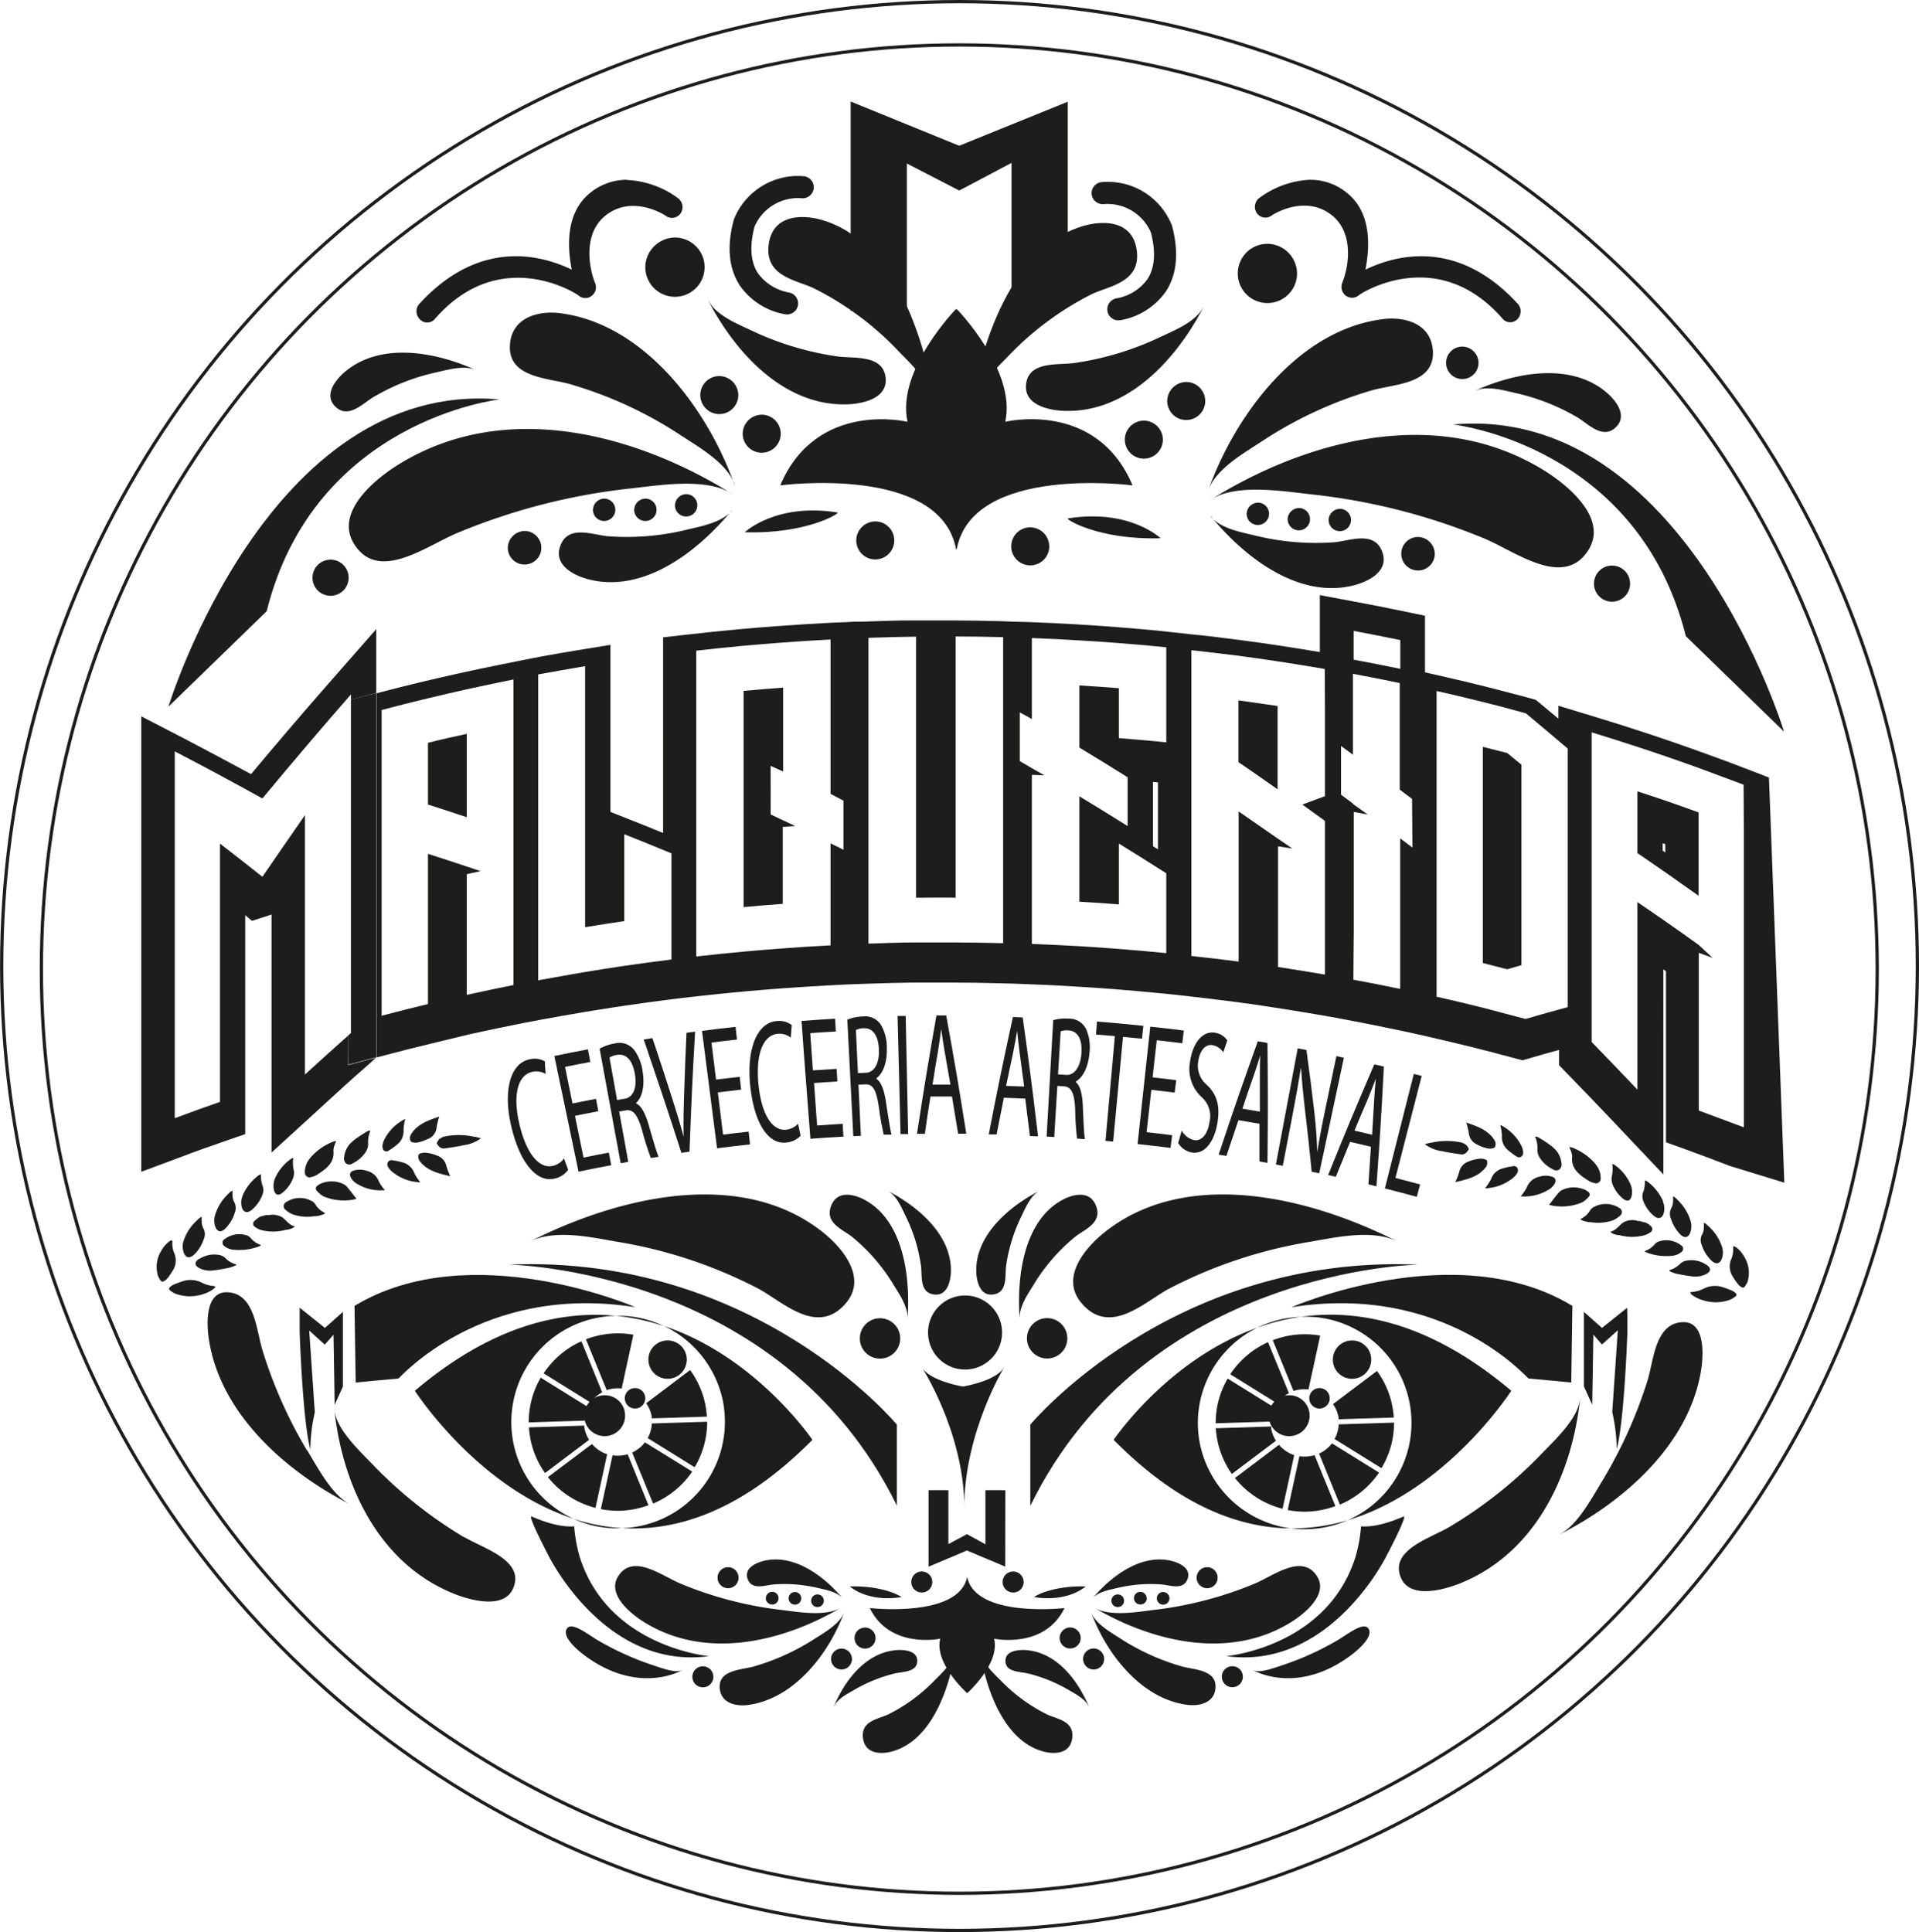 <svg xmlns="http://www.w3.org/2000/svg" viewBox="0 0 343.25 345.6"><defs><style>.cls-1{fill:none;stroke:#1d1d1b;stroke-miterlimit:10;stroke-width:0.58px;}.cls-2{fill:#1d1d1b;}</style></defs><g id="Capa_2" data-name="Capa 2"><g id="Layer_1" data-name="Layer 1"><ellipse class="cls-1" cx="171.59" cy="173.35" rx="164.19" ry="165.31"/><ellipse class="cls-1" cx="171.63" cy="172.8" rx="171.33" ry="172.51"/><path class="cls-2" d="M101.62,209.26a4.05,4.05,0,0,1-2.52,1.58c-2.91.65-6-2.47-7.61-9.21-1.55-6.43-.26-11.36,3.16-12.13a3.8,3.8,0,0,1,2.82.35c0,.9.08,1.35.13,2.25a3.26,3.26,0,0,0-2.4-.37c-2.57.57-3.55,4.06-2.27,9.46,1.19,5,3.41,7.92,5.95,7.36a3.45,3.45,0,0,0,2-1.34l.73,2"/><path class="cls-2" d="M107,198.77c-1.67.32-2.5.48-4.16.82.61,3,.91,4.48,1.53,7.47,1.81-.37,2.71-.55,4.53-.89.17.9.26,1.35.43,2.25-2.34.44-3.51.67-5.85,1.16-1.72-8.28-2.59-12.41-4.32-20.69,2.39-.5,3.58-.74,6-1.19.17.9.26,1.35.43,2.25-1.81.34-2.72.52-4.52.89.53,2.62.8,3.93,1.33,6.54,1.68-.34,2.52-.51,4.2-.83l.42,2.22"/><path class="cls-2" d="M107.26,187.58a8.29,8.29,0,0,1,2.67-.93,3.37,3.37,0,0,1,3.5,1.16,8.13,8.13,0,0,1,1.51,3.81c.45,2.76-.15,4.73-1.15,5.66,0,0,0,.06,0,.1.92.41,1.66,1.82,2.27,3.94.82,2.85,1.4,4.83,1.75,5.6l-1.39.22a49.5,49.5,0,0,1-1.54-4.86c-.8-2.81-1.56-3.81-2.83-3.68l-1.3.23c.64,3.61,1,5.41,1.62,9l-1.35.24c-1.51-8.2-2.26-12.31-3.77-20.51m3.13,9.21,1.42-.25c1.49-.26,2.17-2,1.77-4.37-.45-2.69-1.69-3.71-3.19-3.46a3.2,3.2,0,0,0-1.36.49c.54,3,.81,4.56,1.36,7.59"/><path class="cls-2" d="M121.9,206.28c-2.61-8.16-4-12.23-6.75-20.34l1.55-.25c1.34,4,2,6,3.28,10,.89,2.76,1.66,5.24,2.3,7.65h0c-.06-2.47,0-5.17.1-8,.14-4.24.22-6.36.41-10.6l1.54-.21c-.49,8.6-.68,12.89-1,21.47l-1.49.22"/><path class="cls-2" d="M132.6,194.9c-1.68.19-2.52.29-4.2.5.37,3,.56,4.53.93,7.56,1.83-.23,2.75-.34,4.58-.54l.25,2.28c-2.36.26-3.54.4-5.9.7-1.07-8.39-1.61-12.58-2.69-21,2.41-.31,3.62-.46,6-.72l.25,2.27c-1.83.2-2.74.31-4.56.54.32,2.65.49,4,.82,6.62,1.69-.21,2.54-.3,4.23-.49l.25,2.24"/><path class="cls-2" d="M143.2,203.15a4,4,0,0,1-2.69,1.23c-3,.27-5.58-3.23-6.31-10.13-.7-6.58,1.21-11.3,4.68-11.6a3.71,3.71,0,0,1,2.74.71c-.07.9-.1,1.35-.17,2.25a3.27,3.27,0,0,0-2.32-.69c-2.61.23-4,3.56-3.46,9.09.52,5.15,2.35,8.29,4.92,8.07a3.34,3.34,0,0,0,2.15-1.07c.19.86.28,1.28.46,2.14"/><path class="cls-2" d="M149.83,193.44c-1.69.1-2.53.16-4.22.28.22,3,.33,4.56.54,7.6l4.59-.3c0,.92.08,1.38.13,2.29-2.36.13-3.55.21-5.91.39-.64-8.43-1-12.65-1.59-21.08,2.42-.18,3.63-.26,6-.4.06.92.08,1.37.13,2.29-1.83.1-2.74.16-4.57.29.19,2.67.28,4,.47,6.66,1.7-.12,2.55-.17,4.25-.27.05.9.07,1.35.13,2.25"/><path class="cls-2" d="M151.57,182.39a8,8,0,0,1,2.76-.57,3.34,3.34,0,0,1,3.3,1.6,8.1,8.1,0,0,1,1,4c.08,2.79-.77,4.67-1.88,5.46v.1c.86.53,1.41,2,1.73,4.2.45,2.93.76,5,1,5.78l-1.4,0a50.75,50.75,0,0,1-.89-5c-.43-2.89-1-4-2.32-4l-1.32.06c.18,3.66.26,5.49.44,9.15l-1.36.06c-.43-8.33-.64-12.49-1.07-20.82m1.9,9.54,1.44-.06c1.5-.07,2.4-1.7,2.31-4.11-.09-2.73-1.2-3.9-2.7-3.85a3,3,0,0,0-1.41.32c.14,3.08.21,4.62.36,7.7"/><path class="cls-2" d="M162,181.73c.18,8.45.27,12.68.44,21.13l-1.36,0c-.21-8.45-.32-12.68-.53-21.13l1.45,0"/><path class="cls-2" d="M166.43,196.15c-.43,2.67-.64,4-1,6.66l-1.41,0c1.3-8.47,2-12.71,3.48-21.17h1.75c1.53,8.45,2.25,12.68,3.59,21.15h-1.46c-.43-2.66-.65-4-1.1-6.65-1.52,0-2.29,0-3.81,0M170,194c-.42-2.43-.63-3.65-1.06-6.08-.25-1.38-.42-2.64-.59-3.86h0c-.16,1.26-.34,2.54-.55,3.83-.42,2.45-.62,3.67-1,6.12H170"/><path class="cls-2" d="M179.57,196.31c-.53,2.64-.79,4-1.31,6.61l-1.4,0c1.63-8.42,2.5-12.63,4.32-21l1.75.07c1.19,8.51,1.74,12.76,2.74,21.28l-1.45-.07c-.33-2.68-.49-4-.84-6.69-1.52-.07-2.28-.1-3.81-.15m3.62-2c-.32-2.45-.49-3.67-.82-6.12-.19-1.39-.31-2.65-.43-3.88h0c-.21,1.25-.44,2.53-.7,3.81-.52,2.42-.78,3.64-1.28,6.07l3.26.12"/><path class="cls-2" d="M188.39,182.48a8.27,8.27,0,0,1,2.81-.27,3.36,3.36,0,0,1,3.11,1.95,8,8,0,0,1,.57,4.07c-.21,2.78-1.26,4.55-2.46,5.23v.09c.79.62,1.18,2.16,1.27,4.37.12,3,.22,5,.37,5.85l-1.4-.11a47.89,47.89,0,0,1-.34-5.09c-.12-2.92-.62-4.07-1.88-4.24l-1.31-.09c-.23,3.66-.34,5.49-.56,9.15l-1.36-.09c.47-8.32.71-12.49,1.18-20.82m.86,9.7,1.44.09c1.5.1,2.57-1.43,2.74-3.84.2-2.72-.77-4-2.27-4.11a3.23,3.23,0,0,0-1.44.16c-.19,3.08-.28,4.62-.47,7.7"/><path class="cls-2" d="M199.42,185.33l-3.38-.28c.07-.93.11-1.39.18-2.32,3.32.27,5,.42,8.29.77-.1.92-.15,1.38-.24,2.3l-3.4-.33c-.7,7.49-1.06,11.24-1.76,18.73l-1.37-.13c.67-7.49,1-11.24,1.68-18.74"/><path class="cls-2" d="M210.14,195.44c-1.68-.21-2.52-.31-4.2-.5l-.85,7.58c1.83.2,2.75.31,4.57.54l-.29,2.27c-2.35-.29-3.53-.43-5.89-.69.91-8.4,1.36-12.61,2.27-21,2.41.26,3.62.4,6,.7-.11.91-.17,1.36-.28,2.27-1.83-.23-2.74-.33-4.56-.54l-.75,6.64c1.69.19,2.54.29,4.23.5-.11.9-.17,1.35-.28,2.24"/><path class="cls-2" d="M211.38,202.24a3.39,3.39,0,0,0,2.25,1.7c1.39.19,2.41-1.15,2.72-3.26a4.51,4.51,0,0,0-1.42-4.44,6.84,6.84,0,0,1-2.06-6.33c.43-3.26,2.18-5.5,4.35-5.2a3.32,3.32,0,0,1,2.31,1.39c-.29.85-.43,1.28-.72,2.14a3,3,0,0,0-1.95-1.3c-1.52-.21-2.32,1.42-2.52,2.85a4.48,4.48,0,0,0,1.61,4.34c1.64,1.63,2.3,3.48,1.84,6.55-.49,3.22-2.1,5.82-4.56,5.48a3.64,3.64,0,0,1-2.49-1.7c.25-.89.38-1.33.64-2.22"/><path class="cls-2" d="M221.52,200.37c-.87,2.55-1.3,3.83-2.15,6.39l-1.39-.22c2.71-8.14,4.11-12.19,7-20.28l1.73.29c.09,8.59.09,12.88,0,21.46l-1.44-.26c0-2.7,0-4.05,0-6.74-1.51-.27-2.26-.39-3.77-.64m3.85-1.52c0-2.46,0-3.7,0-6.17,0-1.4,0-2.67.07-3.9h0c-.37,1.21-.77,2.45-1.19,3.68-.83,2.35-1.24,3.52-2,5.86l3.22.54"/><path class="cls-2" d="M228.22,208.29l3.9-20.77c.63.12.94.17,1.56.3.61,4.47.9,6.7,1.42,11.17.3,2.59.45,4.9.51,7.12l0,0c.45-2.79.94-5.31,1.62-8.54.72-3.46,1.09-5.19,1.81-8.65l1.34.28c-1.76,8.27-2.65,12.4-4.41,20.67l-1.35-.28c-.44-4.48-.68-6.71-1.21-11.19-.29-2.46-.55-5-.68-7.32l-.05,0c-.42,2.63-.87,5.13-1.53,8.58l-1.7,8.87-1.27-.24"/><path class="cls-2" d="M241.49,204.25c-1,2.5-1.54,3.74-2.55,6.24l-1.38-.3c3.21-7.95,4.87-11.92,8.26-19.81l1.71.4c-.44,8.58-.71,12.87-1.33,21.42l-1.43-.35c.19-2.69.28-4,.45-6.73-1.49-.36-2.24-.53-3.73-.87m3.94-1.27c.15-2.47.22-3.7.36-6.17.07-1.4.2-2.66.31-3.89h0c-.45,1.18-.92,2.39-1.41,3.6-1,2.28-1.46,3.43-2.42,5.72l3.19.74"/><path class="cls-2" d="M252.89,192.09l1.41.36-4.7,18.25c1.77.46,2.65.69,4.42,1.17l-.6,2.21c-2.28-.62-3.43-.92-5.71-1.5,2.07-8.2,3.11-12.3,5.18-20.49"/><path class="cls-2" d="M265.23,133.59v38.67l4.37,1.12,2.53-.74V136.78l-2.53-2.08c-1.46-.38-2.91-.75-4.37-1.11"/><path class="cls-2" d="M76.55,143.91c2.31.74,4.62,1.49,6.94,2.27V131.27c-2.32.51-4.63,1-6.94,1.6Z"/><path class="cls-2" d="M221.52,136.33q3.53,2.4,7,4.86V126.28q-3.51-.52-7-1Z"/><path class="cls-2" d="M137.84,137l2.24,1V123q-3.54.26-7.07.58v38.68q3.5-.33,7-.58V147.91l2.23-.16-4.39-2.06Z"/><path class="cls-2" d="M316.41,139.08l-3.29-1.27c-2.7-1.05-5.45-2.08-8.17-3.05-3.64-1.32-7.37-2.61-11.09-3.83-2.75-.9-5.54-1.78-8.29-2.62l-6.82-2.07v2.31l-3.18-2.65-.88-.72-1.22-.34c-2.5-.68-5.07-1.34-7.64-2l-3.76-.92c-1.55-.37-3.11-.73-4.66-1.08l-2.52-.57V110.14l-4.13-.86c-2.83-.59-5.68-1.15-8.45-1.66l-6.23-1.17v10.19c-2.46-.42-5-.82-7.43-1.19s-4.74-.69-7.13-1c-2.86-.38-5.74-.73-8.57-1l-5.83-.64v0c-2.43-.23-4.87-.44-7.27-.63s-4.78-.35-7.17-.49c-2.8-.17-5.7-.31-8.61-.42H184v0l-2.44-.06-2.9-.11v0c-2.78-.07-5.6-.11-8.38-.12h-1.87v0l-1.7,0H165v0l-1.93,0c-2.89,0-5.79.11-8.61.21l-1.35,0v0l-2.07.11-1.63.06v0l-1.83.09c-2.86.16-5.76.34-8.6.55-2.37.17-4.77.37-7.16.59-2.85.27-5.74.56-8.58.89l-4.63.52V149c-1.88-.78-3.77-1.54-5.65-2.28l-3.77-1.49V115.35l-6.13,1c-2.2.36-4.44.75-6.67,1.16v0l-6.3,1.25c-2.84.57-5.69,1.17-8.47,1.79-2.35.52-4.71,1.07-7,1.62s-4.86,1.21-7.27,1.84v65.14l1.64-.43c2.72-.72,5.47-1.41,8.17-2.06l3.43-.83L84,185c2.72-.6,5.49-1.18,8.24-1.73l1.86-.37,2.49-.47c2.76-.52,5.54-1,8.28-1.46,2.29-.38,4.62-.75,6.92-1.08,2.75-.41,5.55-.79,8.32-1.14l2-.25,2.4-.27c2.76-.31,5.56-.6,8.35-.86,2.32-.21,4.66-.41,7-.58,2.8-.2,5.62-.38,8.38-.53l3.32-.17,3.36-.12c2.79-.1,5.61-.17,8.39-.21,1.84,0,3.69,0,5.49,0h1.5c2.77,0,5.59.05,8.38.12l2.39.06,2.69.1c2.76.1,5.57.24,8.37.41,2.31.13,4.66.29,7,.47,2.78.22,5.59.47,8.35.74l2.34.23,2.06.23c2.8.31,5.6.65,8.33,1l3.46.46,3.47.52c2.77.42,5.56.87,8.3,1.34l2.54.44,2.47.46c2.77.52,5.55,1.06,8.26,1.63l3.15.66,3.27.73,4.53,1.06,3.67.89c2.52.63,5,1.28,7.42,1.93l1.56.42,1.47-.42c1.69-.49,3.4-1,5.09-1.44v2.74l1.41,1.45c2.75,2.83,5.49,5.67,8.13,8.46l9.11,9.62V173.39l.47.33v30.61l3.4,1.22c2.61.95,5.29,1.95,8,3l9.77,3ZM91.84,129.51V176.2c-2.79.56-5.57,1.14-8.35,1.76V156.37l2.56-.56-.15,0c-.8-.28-1.61-.55-2.41-.81-2.32-.78-4.63-1.53-6.94-2.27v26.87q-4.15,1-8.29,2.09V127q4.14-1.1,8.29-2.09c2.31-.56,4.62-1.09,6.94-1.61q4.17-.91,8.35-1.76Zm28.26,32.2v9.92q-4.23.52-8.44,1.14c-2.34.35-4.68.71-7,1.1-2.8.46-5.6,1-8.39,1.48V120.64c2.79-.52,5.59-1,8.39-1.48v46.69c2.34-.38,4.68-.75,7-1.09V149.22q4.22,1.67,8.44,3.42ZM150.87,144v8l-2.31-1.15V169.1q-4.25.22-8.48.54c-2.36.17-4.72.37-7.07.58-2.82.26-5.65.55-8.47.87v-54.7c2.82-.32,5.65-.62,8.47-.88,2.35-.21,4.71-.41,7.07-.58q4.23-.32,8.48-.54V142l2.31,1.22Zm28.56,16.71v8c-2.83-.07-5.67-.12-8.5-.13-2.36,0-4.73,0-7.08,0-2.84,0-5.67.11-8.51.21V114.09c2.84-.1,5.67-.17,8.51-.21v46.7c2.35,0,4.72-.05,7.08,0V113.85c2.83,0,5.67.05,8.5.12Zm29.18-36.87v8.94q-4.23-.42-8.47-.75v-8.93q-3.54-.28-7.07-.49v11.11q4.32,2.61,8.63,5.32v8.72q-4.3-2.7-8.63-5.32v18.85q3.52.21,7.07.48V150.89q4.25,2.63,8.47,5.32v14.28q-4.23-.42-8.47-.75c-2.36-.18-4.72-.35-7.07-.49q-4.24-.24-8.5-.41V138.6l2.24.09-2.24-1.28c-.71-.43-1.44-.85-2.16-1.27v-8.72c.72.4,1.45.79,2.16,1.2V114.13q4.26.16,8.5.42,3.52.21,7.07.48,4.25.33,8.47.75Zm-1.49,16.08v12l-.89-.55v-11.5l.89.08M237,127.64v14.77l-4.05,1.5c1.35,1,2.7,1.94,4.05,2.93v27.49c-2.8-.48-5.6-.94-8.41-1.36V151.38l2.58.4-.14-.09L228.55,150q-3.51-2.46-7-4.86V172q-4.22-.55-8.45-1v-54.7c2.82.31,5.63.65,8.45,1q3.53.47,7,1,4.22.64,8.41,1.36Zm5.13-14.79q4.17.78,8.34,1.64v5.15q-4.17-.87-8.34-1.64Zm10.52,38.77-2.2-1.66v26.93q-4.17-.87-8.37-1.65c0-2.78.05-5.57.07-8.35V145.23l2.5.47L242,143.81v-.07l-2.13-1.59v-8.72L242,135V120.53q4.2.78,8.37,1.65v19.06l2.2,1.66Zm27.77-17.32v45.85q-3.75,1-7.52,2.11l-.07,0c-2.52-.68-5-1.33-7.56-2l-3.71-.91c-1.53-.36-3.06-.72-4.6-1.06V123.6c1.54.34,3.07.7,4.6,1.07,1.24.29,2.48.59,3.71.9,2.53.63,5,1.28,7.56,2l.07,0q3.76,3.13,7.52,6.33Zm31.5,14v53.35c-2.67-1-5.36-2-8.06-3V170.43l2.48.9-.14-.12L303.82,169q-5.44-3.9-10.94-7.64V194.9q-4.08-4.29-8.18-8.51V131q4.1,1.25,8.18,2.59,5.49,1.8,10.94,3.77c2.7,1,5.39,2,8.06,3Z"/><path class="cls-2" d="M292.88,152.59q5.49,3.74,10.94,7.64V145.32q-5.44-2-10.94-3.77Zm4.52-1.76.47.16v1.49l-.47-.32Z"/><path class="cls-2" d="M62.31,185.2q-3.89,3.47-7.76,7v-46.4q-3.81,5.48-7.59,11l-.07,0q-3.78-3-7.54-5.9v46.2c-2.71.94-5.4,1.91-8.09,2.92V134.4q7.69,4,15.49,8.32l.21.07.15-.18q7.78-9.37,15.66-18.4v.94l3.39-.9L67.3,124V112.53L58,123.14c-4.37,5-8.77,10.16-13.1,15.33-4-2.17-8-4.29-11.91-6.34l-7.72-4v81.47l7.13-2.66c2.59-1,5.28-1.94,8-2.88l3.46-1.2V163.71l1.21,1,2.77-.88.73-.25v42.58l8.86-8.1c2.7-2.48,5.44-5,8.17-7.37l1.68-1.5v0l-5,1.32Z"/><path class="cls-2" d="M66.16,124.25l-3.39.9v59.63l-.46.42v5.23l5-1.32V124l-1.14.28"/><polygon class="cls-2" points="190.98 23.17 190.98 29.98 190.98 52.7 180.93 55.57 180.93 29.14 171.62 34.06 171.53 34.06 162.21 29.25 162.21 55.57 152.16 55.57 152.16 23.17 152.16 22.73 152.16 18.6 152.16 18.16 171.35 25.98 171.62 26.06 171.79 25.98 190.98 18.2 190.98 23.17"/><path class="cls-2" d="M232,49a5.3,5.3,0,1,1-5.3-5.39A5.35,5.35,0,0,1,232,49"/><path class="cls-2" d="M200,57.31a2,2,0,0,1-1.92-1.73,2,2,0,0,1,1.67-2.22,8.63,8.63,0,0,0,5.5-3.44c1.31-2,1.52-4.83.61-8.33a8.45,8.45,0,0,0-8.4-5.08,2,2,0,0,1-2.19-1.7A2,2,0,0,1,197,32.58a12.34,12.34,0,0,1,12.51,7.48,2,2,0,0,1,.12.31c1.27,4.75.9,8.71-1.1,11.78a12.55,12.55,0,0,1-8.21,5.14l-.26,0"/><path class="cls-2" d="M89.34,71.45S56.23,75.1,47.7,109.33L30.13,126.4S48,67.81,89.34,71.45"/><path class="cls-2" d="M132.06,70.72a3.4,3.4,0,1,1-3.4-3.45,3.43,3.43,0,0,1,3.4,3.45"/><path class="cls-2" d="M132.85,77.64a3.4,3.4,0,1,0,3.4-3.46,3.43,3.43,0,0,0-3.4,3.46"/><path class="cls-2" d="M115.43,47.88a5.3,5.3,0,1,0,5.3-5.39,5.35,5.35,0,0,0-5.3,5.39"/><path class="cls-2" d="M149.82,91.67c.49.08-5.38,3.86-16.6,3.54,0,0,5.53-5.31,16.6-3.54"/><path class="cls-2" d="M112.15,32.16a10.37,10.37,0,0,0-6.61,2.36c-4.3,3.46-4.12,9.45-3.27,13.71-5.72-2.76-16.57-5.43-27.15,6A2,2,0,0,0,75,57a1.79,1.79,0,0,0,2.67.18c11.58-13.45,25.28-4.78,25.8-4.33a1.85,1.85,0,0,0,2.34.09,1.94,1.94,0,0,0,.64-2.3c-1.16-2.85-2.15-8.86,1.83-12.06,4.76-3.83,10.51-.19,10.77,0a1.88,1.88,0,0,0,2.66-.37,2,2,0,0,0-.36-2.7,16.6,16.6,0,0,0-9.16-3.31"/><path class="cls-2" d="M130.9,91.27c-6.44,7.85-16.14,14.9-25.77,12.32-2.24-.6-6-2.33-5-5.67,1.29-4.24,5.92-2.21,8.61-2a45.18,45.18,0,0,0,13.87-1.11c2.48-.63,6.44-1.23,8.3-3.5"/><path class="cls-2" d="M130.89,88.3c-16.8-10.45-40.16-17.06-59.35-5.37-4.49,2.73-11.72,8.69-8.22,14.35,4.47,7.2,13.39,0,19-2.16A111.75,111.75,0,0,1,112,87.46c5.49-.56,14.08-2.18,18.93.84"/><path class="cls-2" d="M140.81,56.24h-.25a12.53,12.53,0,0,1-8.21-5.14c-2-3.07-2.38-7-1.1-11.78a2.08,2.08,0,0,1,.12-.32,12.33,12.33,0,0,1,12.51-7.47,2,2,0,0,1,1.66,2.23,2,2,0,0,1-2.18,1.7,8.45,8.45,0,0,0-8.4,5.08c-.91,3.49-.71,6.3.61,8.33a8.73,8.73,0,0,0,5.5,3.44,2,2,0,0,1,1.67,2.23,2,2,0,0,1-1.93,1.71"/><path class="cls-2" d="M259.91,75.93S293,79.57,301.55,113.8l17.56,17.07s-17.84-58.59-59.2-54.94"/><path class="cls-2" d="M208.78,71.79a3.4,3.4,0,1,0,3.39-3.46,3.43,3.43,0,0,0-3.39,3.46"/><path class="cls-2" d="M208,78.7a3.4,3.4,0,1,1-3.39-3.46A3.42,3.42,0,0,1,208,78.7"/><path class="cls-2" d="M264.46,65a2.9,2.9,0,1,1-2.9-3,2.93,2.93,0,0,1,2.9,3"/><path class="cls-2" d="M191,92.73c-.5.08,5.37,3.87,16.6,3.55,0,0-5.53-5.32-16.6-3.55"/><path class="cls-2" d="M234.35,32.16a10.32,10.32,0,0,1,6.6,2.36c4.31,3.46,4.13,9.45,3.28,13.71,5.72-2.76,16.57-5.43,27.15,6a2,2,0,0,1,.16,2.72,1.79,1.79,0,0,1-2.67.18c-11.58-13.45-25.28-4.78-25.8-4.33a1.87,1.87,0,0,1-2.35.09,2,2,0,0,1-.63-2.3c1.16-2.85,2.15-8.86-1.83-12.06-4.76-3.83-10.52-.19-10.77,0a1.88,1.88,0,0,1-2.66-.37,2,2,0,0,1,.36-2.7,16.6,16.6,0,0,1,9.16-3.31"/><path class="cls-2" d="M216.57,92.33c6.43,7.85,16.14,14.9,25.76,12.32,2.25-.6,6-2.32,5-5.66-1.29-4.25-5.93-2.22-8.61-2a45.15,45.15,0,0,1-13.87-1.11c-2.48-.62-6.44-1.23-8.3-3.5"/><path class="cls-2" d="M216.58,89.36c16.8-10.45,40.16-17.06,59.35-5.37,4.49,2.73,11.72,8.69,8.21,14.35-4.46,7.21-13.38.06-19-2.16a111.73,111.73,0,0,0-29.66-7.65c-5.49-.56-14.08-2.19-18.93.83"/><path class="cls-2" d="M85.14,66.2c-7.54-3.4-17.24-5-23.53.38-1.47,1.27-3.69,3.9-1.77,6C62.28,75.2,65,72,67,70.91a38,38,0,0,1,10.74-4.24c2.08-.45,5.24-1.45,7.42-.47"/><path class="cls-2" d="M55.9,103.32a3.23,3.23,0,1,0,3.22-3.21,3.22,3.22,0,0,0-3.22,3.21"/><path class="cls-2" d="M120.73,90.46a2,2,0,1,0,2-2.07,2.06,2.06,0,0,0-2,2.07"/><path class="cls-2" d="M113.44,91.27a2,2,0,1,0,2-2.08,2.06,2.06,0,0,0-2,2.08"/><path class="cls-2" d="M106.06,91.27a2,2,0,1,0,2-2.08,2.05,2.05,0,0,0-2,2.08"/><path class="cls-2" d="M237.66,92.83a2,2,0,1,0,2.28-1.8,2.06,2.06,0,0,0-2.28,1.8"/><path class="cls-2" d="M230.33,92.68a2,2,0,1,0,2.29-1.79,2.06,2.06,0,0,0-2.29,1.79"/><path class="cls-2" d="M223,91.72a2,2,0,1,0,2.29-1.79A2.06,2.06,0,0,0,223,91.72"/><path class="cls-2" d="M167.27,72.52C165,58,158.7,42.37,146.58,39.23c-2.83-.73-8-1-9,4-1.2,6.37,5.14,6.85,8.19,8.44A54,54,0,0,1,160.32,62.4c2.34,2.48,6.31,5.93,7,10.12"/><path class="cls-2" d="M153.16,96.73a3.4,3.4,0,1,0,3.39-3.46,3.43,3.43,0,0,0-3.39,3.46"/><path class="cls-2" d="M90.83,98.08a3,3,0,1,0,3-3.1,3.07,3.07,0,0,0-3,3.1"/><path class="cls-2" d="M131.37,86.69C126.52,73,115.08,57.78,100,56c-3.54-.41-8.38.66-8.78,5.56-.51,6.23,7.22,6,11.14,7.27a72.76,72.76,0,0,1,19.15,8.86c3.19,2.14,8.5,5,9.9,9"/><path class="cls-2" d="M263.88,69.86c7.54-3.39,17.25-5,23.53.39,1.48,1.26,3.69,3.9,1.78,6-2.44,2.64-5.2-.55-7.14-1.65a38.42,38.42,0,0,0-10.75-4.25c-2.07-.45-5.24-1.45-7.42-.47"/><path class="cls-2" d="M291.57,104.38a3.23,3.23,0,1,1-3.22-3.21,3.22,3.22,0,0,1,3.22,3.21"/><path class="cls-2" d="M173.56,73.58c2.25-14.49,8.57-30.15,20.69-33.29,2.84-.73,8-1,9,4,1.2,6.37-5.14,6.86-8.19,8.44a54.46,54.46,0,0,0-14.52,10.77c-2.34,2.48-6.31,5.93-7,10.12"/><path class="cls-2" d="M187.68,97.79a3.4,3.4,0,1,1-3.39-3.46,3.43,3.43,0,0,1,3.39,3.46"/><path class="cls-2" d="M256.64,99.14a3,3,0,1,1-3-3.09,3.06,3.06,0,0,1,3,3.09"/><path class="cls-2" d="M215.23,55c-4.9,9.41-13.57,18.8-24.72,18.5-2.61-.07-7.17-.9-7-4.49.26-4.57,5.85-3.63,8.82-4.1a53.2,53.2,0,0,0,14.77-4.42c2.54-1.22,6.68-2.77,8.1-5.49"/><path class="cls-2" d="M126.72,53.82c4.9,9.42,13.57,18.8,24.71,18.51,2.61-.07,7.17-.91,7-4.5-.26-4.57-5.85-3.63-8.81-4.1a53.59,53.59,0,0,1-14.78-4.41c-2.53-1.22-6.67-2.78-8.09-5.5"/><path class="cls-2" d="M216.11,87.76c4.84-13.69,16.28-28.91,31.41-30.69,3.53-.42,8.37.65,8.77,5.55.51,6.23-7.22,6.05-11.14,7.27A73.08,73.08,0,0,0,226,78.75c-3.2,2.14-8.5,5-9.89,9"/><path class="cls-2" d="M171.11,98.36s0-.11,0-.42c0,.14-.06.28-.08.42C168.34,83,139.56,86.82,139.56,86.82c6.49-15.33,22.77-11.37,22.77-11.37-2.06-9.19,8.69-20.2,8.69-20.2l.09.32v-.32s10.75,11,8.7,20.2c0,0,16.29-4,22.77,11.37,0,0-28.78-3.79-31.47,11.54"/><path class="cls-2" d="M145.09,286.34a1.13,1.13,0,1,1,1.13,1.12,1.13,1.13,0,0,1-1.13-1.12"/><path class="cls-2" d="M141.06,285.91a1.13,1.13,0,1,1,1.13,1.12,1.14,1.14,0,0,1-1.13-1.12"/><path class="cls-2" d="M137,285.91A1.13,1.13,0,1,1,138.1,287a1.14,1.14,0,0,1-1.13-1.12"/><path class="cls-2" d="M201.06,286.34a1.13,1.13,0,1,0-1.13,1.12,1.13,1.13,0,0,0,1.13-1.12"/><path class="cls-2" d="M205.09,285.91A1.13,1.13,0,1,0,204,287a1.14,1.14,0,0,0,1.13-1.12"/><path class="cls-2" d="M209.18,285.91a1.13,1.13,0,1,0-1.13,1.12,1.14,1.14,0,0,0,1.13-1.12"/><path class="cls-2" d="M150.53,298.63a1.87,1.87,0,1,0-1.88-1.87,1.88,1.88,0,0,0,1.88,1.87"/><path class="cls-2" d="M152.85,293a1.88,1.88,0,1,0,1.88-1.87,1.88,1.88,0,0,0-1.88,1.87"/><path class="cls-2" d="M123.84,299.93a1.88,1.88,0,1,0,1.88-1.87,1.88,1.88,0,0,0-1.88,1.87"/><path class="cls-2" d="M113.08,259.82l3.74,9.13a16,16,0,0,0,7-5.72L115.36,258a6.06,6.06,0,0,1-2.28,1.82"/><path class="cls-2" d="M115.86,257.24l8.39,5.21a15.76,15.76,0,0,0,2.24-8.14l-9.9.31a5.93,5.93,0,0,1-.73,2.62"/><path class="cls-2" d="M105.13,251.65a6,6,0,0,0-.66,2.45l4.38-.14Z"/><path class="cls-2" d="M193.74,296.76a1.88,1.88,0,1,1,1.88,1.87,1.88,1.88,0,0,1-1.88-1.87"/><path class="cls-2" d="M222.31,299.93a1.88,1.88,0,1,0-1.88,1.87,1.88,1.88,0,0,0,1.88-1.87"/><path class="cls-2" d="M195.73,287.57c10,5.9,23.83,9.55,35.07,2.67,2.63-1.61,6.86-5.1,4.75-8.33-2.69-4.13-7.9.06-11.18,1.38a66.86,66.86,0,0,1-17.46,4.62c-3.24.37-8.29,1.37-11.18-.34"/><path class="cls-2" d="M228,251.81a6,6,0,0,0-.65,2.45l4.37-.14Z"/><path class="cls-2" d="M128.35,282.23a1.88,1.88,0,1,1,1.88,1.86,1.87,1.87,0,0,1-1.88-1.86"/><path class="cls-2" d="M217.8,282.23a1.88,1.88,0,1,0-1.88,1.86,1.87,1.87,0,0,0,1.88-1.86"/><path class="cls-2" d="M153.8,239.43a3.61,3.61,0,1,1,3.61,3.59,3.6,3.6,0,0,1-3.61-3.59"/><path class="cls-2" d="M161.2,285.69c.27,0-3-2.09-9.19-1.92,0,0,3.06,2.87,9.19,1.92"/><path class="cls-2" d="M126.9,296.25s-18.29-1.56-23.28-18a27.62,27.62,0,0,1-.92-5.23c-3.27.27-7.26-1.65-7.72-1.79-.19.74,3.12,7,3.12,7s10.07,20.63,28.8,18"/><path class="cls-2" d="M138.45,283.41a25.88,25.88,0,0,1,7.68.6c1.38.34,3.57.67,4.6,1.9-3.57-4.25-8.94-8.06-14.27-6.67-1.24.33-3.33,1.26-2.77,3.07.71,2.29,3.28,1.19,4.76,1.1"/><path class="cls-2" d="M139.24,287.91a66.86,66.86,0,0,1-17.46-4.62c-3.28-1.32-8.49-5.51-11.18-1.38-2.11,3.23,2.12,6.72,4.75,8.33,11.24,6.88,25.08,3.23,35.07-2.67-2.88,1.71-7.94.71-11.18.34"/><path class="cls-2" d="M83.05,275a78.77,78.77,0,0,1-16-12.63c-2.52-2.66-6.84-6.53-7.23-10.15C61.14,264.75,67.15,279.3,81,285c3.25,1.33,9.29,2.92,10.83-1,2-4.95-5.4-7-8.82-9.08"/><path class="cls-2" d="M54.91,259.43A81.61,81.61,0,0,1,47,241.69c-1.15-3.57-1.35-10.34-6.32-10.54-3.89-.16-3.79,5.38-3.3,8.52,2.1,13.47,14.06,23.72,25.22,29.4-3.23-1.64-5.79-6.6-7.65-9.64"/><path class="cls-2" d="M160.42,269.35V254.83S135.21,224.33,91,226.21c0,0,48.64.63,69.44,43.14"/><path class="cls-2" d="M111.23,222.26a83.91,83.91,0,0,1,24.11,8.09c4.39,2.2,10.73,8.87,15.94,2.78,4.09-4.77-1-10.32-4.36-12.92-14.32-11.12-35.71-6.45-52.16,1.88,4.75-2.4,11.84-.57,16.47.17"/><path class="cls-2" d="M102.65,271.69a19,19,0,0,1,7.56-36.32c-10.34-1-22.54,2-36,13.4,0,0,11.11,17.33,28.48,22.92"/><path class="cls-2" d="M129.5,251.89a19,19,0,0,1-18.19,21.45c10.06.6,21.62-3.27,34-15.79,0,0-10-14.84-26.51-20.35a19.09,19.09,0,0,1,10.72,14.69"/><path class="cls-2" d="M108,273.23a20,20,0,0,0,3.27.11,35.52,35.52,0,0,1-8.66-1.65,19,19,0,0,0,5.39,1.54"/><path class="cls-2" d="M113,235.5a20.7,20.7,0,0,0-2.82-.13,39.74,39.74,0,0,1,8.57,1.83,19,19,0,0,0-5.75-1.7"/><path class="cls-2" d="M107.69,249,104,239.92a15.87,15.87,0,0,0-6.76,5.74l8.39,5.21a6.18,6.18,0,0,1,2.1-1.83"/><path class="cls-2" d="M105.13,251.65l-8.41-5.22a15.88,15.88,0,0,0-2.15,8l9.9-.31a6,6,0,0,1,.66-2.45"/><path class="cls-2" d="M116.56,253.71l9.88-.31a15.71,15.71,0,0,0-3-8.33L115.58,251a6,6,0,0,1,1,2.39c0,.11,0,.21,0,.32"/><path class="cls-2" d="M104.5,255l-9.88.32a15.68,15.68,0,0,0,2.87,8.17l7.88-5.94a5.81,5.81,0,0,1-.85-2.23c0-.11,0-.21,0-.32"/><path class="cls-2" d="M111.2,248.37l2.09-9.62a15.65,15.65,0,0,0-2.76-.25,16,16,0,0,0-5.73,1.07l3.72,9.08a6.25,6.25,0,0,1,2.68-.28"/><path class="cls-2" d="M109.56,260.35h0l-2.09,9.59a15.72,15.72,0,0,0,3.09.3,16,16,0,0,0,5.43-1l-3.72-9.11a6.3,6.3,0,0,1-2.68.19"/><path class="cls-2" d="M105.91,258.28,98,264.22a16,16,0,0,0,8.51,5.5l2.09-9.59a6.19,6.19,0,0,1-2.73-1.85"/><path class="cls-2" d="M193.3,293a1.88,1.88,0,1,0-1.88,1.87A1.88,1.88,0,0,0,193.3,293"/><path class="cls-2" d="M185,285.69c-.27,0,3-2.09,9.19-1.92,0,0-3.06,2.87-9.19,1.92"/><path class="cls-2" d="M219.25,296.25s18.29-1.56,23.28-18a27.62,27.62,0,0,0,.92-5.23c3.27.27,7.26-1.65,7.72-1.79.19.74-3.13,7-3.13,7s-10.06,20.63-28.79,18"/><path class="cls-2" d="M195.42,285.91c3.57-4.25,8.94-8.06,14.27-6.67,1.24.33,3.33,1.26,2.77,3.07-.71,2.29-3.28,1.19-4.76,1.1a25.88,25.88,0,0,0-7.68.6c-1.38.34-3.57.67-4.6,1.9"/><path class="cls-2" d="M279.06,274.42c11.16-5.68,23.11-15.92,25.22-29.39.49-3.15.59-8.69-3.31-8.53-5,.2-5.17,7-6.31,10.54a82.16,82.16,0,0,1-8,17.75c-1.86,3-4.43,8-7.65,9.63"/><path class="cls-2" d="M158.77,213c5.82,3,11.59,8.22,11.31,14.64-.07,1.5-.63,4.11-2.87,3.92-2.85-.24-2.21-3.45-2.48-5.17a29.13,29.13,0,0,0-2.61-8.61c-.74-1.49-1.67-3.91-3.35-4.78"/><path class="cls-2" d="M179.66,244.48c-1.24,2.36-6.51,3.38-7.41,3.54-.91-.16-6.17-1.18-7.42-3.54,0,0,7.18,11,7.64,24l0,1.29c0-13.56,7.17-25.24,7.17-25.24"/><path class="cls-2" d="M166,238.39a6.62,6.62,0,1,1,6.62,6.58,6.61,6.61,0,0,1-6.62-6.58"/><path class="cls-2" d="M190.91,239.43A3.61,3.61,0,1,0,187.3,243a3.6,3.6,0,0,0,3.61-3.59"/><path class="cls-2" d="M184.29,269.35V254.83s25.21-30.5,69.44-28.62c0,0-48.64.63-69.44,43.14"/><path class="cls-2" d="M250,222.09c-16.46-8.33-37.84-13-52.16-1.88-3.35,2.6-8.46,8.15-4.36,12.92,5.21,6.09,11.54-.58,15.94-2.78a83.91,83.91,0,0,1,24.11-8.09c4.63-.74,11.72-2.57,16.47-.17"/><path class="cls-2" d="M282.62,250.32c-1.35,12.55-7.36,27.11-21.25,32.82-3.24,1.33-9.28,2.92-10.82-1-2-4.95,5.39-7,8.82-9.08a78.71,78.71,0,0,0,16-12.63c2.52-2.65,6.85-6.53,7.24-10.15"/><path class="cls-2" d="M185.94,213c-5.82,3-11.59,8.22-11.31,14.64.07,1.5.63,4.11,2.86,3.92,2.85-.24,2.22-3.45,2.48-5.17a29.45,29.45,0,0,1,2.62-8.61c.74-1.49,1.67-3.91,3.35-4.78"/><polygon class="cls-2" points="179.81 280.23 173.03 277.38 172.97 277.35 172.87 277.38 166.09 280.24 166.09 280.08 166.09 278.57 166.09 278.41 166.09 266.55 169.64 266.55 169.64 276.19 172.94 274.43 172.97 274.43 176.26 276.23 176.26 266.55 179.83 266.56 179.81 278.41 179.81 280.23"/><path class="cls-2" d="M270.32,248.77c-14.22-12-27-14.74-37.7-13.22a19.89,19.89,0,0,1,3.26.11,19,19,0,0,1,5.17,36.27c17.82-5.31,29.27-23.16,29.27-23.16"/><path class="cls-2" d="M214.42,257a19,19,0,0,1,10.5-19.52c-16.07,5.7-25.72,20.07-25.72,20.07,11.44,11.59,22.2,15.76,31.71,15.84h0A19.11,19.11,0,0,1,214.42,257"/><path class="cls-2" d="M230.91,273.39a19.3,19.3,0,0,0,10.14-1.46,34.72,34.72,0,0,1-10.14,1.46"/><path class="cls-2" d="M224.92,237.48a39.45,39.45,0,0,1,7.7-1.93,19.15,19.15,0,0,0-7.7,1.93"/><path class="cls-2" d="M230.55,249.2l-3.74-9.12a15.93,15.93,0,0,0-6.76,5.74l8.4,5.21a6.18,6.18,0,0,1,2.1-1.83"/><path class="cls-2" d="M228,251.81l-8.4-5.22a15.68,15.68,0,0,0-2.15,8l9.9-.31a6,6,0,0,1,.65-2.45"/><path class="cls-2" d="M239.41,253.87l9.89-.31a15.72,15.72,0,0,0-3-8.33l-7.87,5.93a5.84,5.84,0,0,1,1,2.39c0,.11,0,.21,0,.32"/><path class="cls-2" d="M227.36,255.16l-9.89.32a15.86,15.86,0,0,0,2.87,8.17l7.89-5.94a5.67,5.67,0,0,1-.86-2.23c0-.11,0-.21,0-.32"/><path class="cls-2" d="M234.05,248.53l2.09-9.62a15.54,15.54,0,0,0-2.75-.25,16,16,0,0,0-5.73,1.07l3.71,9.08a6.29,6.29,0,0,1,2.68-.28"/><path class="cls-2" d="M232.42,260.51h0l-2.09,9.59a15.82,15.82,0,0,0,3.1.3,16,16,0,0,0,5.43-1l-3.73-9.11a6.24,6.24,0,0,1-2.67.19"/><path class="cls-2" d="M235.94,260l3.73,9.13a16,16,0,0,0,7-5.72l-8.42-5.23a6,6,0,0,1-2.27,1.82"/><path class="cls-2" d="M238.71,257.4l8.39,5.21a15.67,15.67,0,0,0,2.25-8.14l-9.9.31a5.94,5.94,0,0,1-.74,2.62"/><path class="cls-2" d="M228.77,258.44l-7.88,5.94a16,16,0,0,0,8.52,5.5l2.08-9.59a6.16,6.16,0,0,1-2.72-1.85"/><path class="cls-2" d="M245.27,243.18a3.43,3.43,0,1,1-3.43-3.41,3.42,3.42,0,0,1,3.43,3.41"/><path class="cls-2" d="M234.25,253.21a3.66,3.66,0,1,1-3.66-3.64,3.64,3.64,0,0,1,3.66,3.64"/><path class="cls-2" d="M237.85,250.11a1.83,1.83,0,1,1-1.82-1.82,1.83,1.83,0,0,1,1.82,1.82"/><path class="cls-2" d="M122.84,243.18a3.43,3.43,0,1,1-3.43-3.41,3.42,3.42,0,0,1,3.43,3.41"/><path class="cls-2" d="M111.81,253.21a3.66,3.66,0,1,1-3.65-3.64,3.63,3.63,0,0,1,3.65,3.64"/><path class="cls-2" d="M115.42,250.11a1.83,1.83,0,1,1-1.83-1.82,1.83,1.83,0,0,1,1.83,1.82"/><path class="cls-2" d="M170.86,295.33c-1.24,7.83-4.74,16.29-11.45,18-1.57.4-4.45.56-5-2.14-.66-3.44,2.84-3.7,4.53-4.56a30.19,30.19,0,0,0,8-5.82c1.3-1.34,3.49-3.21,3.85-5.47"/><path class="cls-2" d="M175.29,295.33c1.24,7.83,4.74,16.29,11.45,18,1.57.4,4.45.56,5-2.14.66-3.44-2.84-3.7-4.53-4.56a30.19,30.19,0,0,1-8-5.82c-1.3-1.34-3.49-3.21-3.85-5.47"/><path class="cls-2" d="M163,283a1.88,1.88,0,1,1,1.88,1.86A1.88,1.88,0,0,1,163,283"/><path class="cls-2" d="M149.16,305.22c2-4.75,5.78-9.67,11.26-10.06,1.29-.09,3.57.09,3.64,1.82.09,2.21-2.7,2-4.14,2.39a26.9,26.9,0,0,0-7,2.83c-1.18.7-3.14,1.65-3.71,3"/><path class="cls-2" d="M194.75,305.22c-2-4.75-5.77-9.67-11.26-10.06-1.29-.09-3.57.09-3.64,1.82-.09,2.21,2.7,2,4.14,2.39a26.9,26.9,0,0,1,7,2.83c1.18.71,3.14,1.65,3.71,3"/><path class="cls-2" d="M151,288.38C148.3,295.77,142,304,133.6,305c-2,.22-4.64-.36-4.86-3-.29-3.37,4-3.28,6.16-3.93a41.18,41.18,0,0,0,10.6-4.79c1.77-1.16,4.71-2.74,5.48-4.87"/><path class="cls-2" d="M122,298.79c-4.07,2-10.4,2.38-17.07-2.41-1.56-1.11-4.2-3.38-3.65-4.83.7-1.84,3.95.89,5.78,1.93a52.09,52.09,0,0,0,9.42,4.28c1.67.54,4.34,1.6,5.52,1"/><path class="cls-2" d="M173,282.07s0,.05,0,.2c0-.07,0-.13,0-.2-1.49,7.4-17.42,5.57-17.42,5.57,3.59,7.4,12.6,5.48,12.6,5.48-1.13,4.44,4.82,9.75,4.82,9.75l0-.16c0,.1,0,.16,0,.16s5.95-5.31,4.81-9.75c0,0,9,1.92,12.6-5.48,0,0-15.93,1.83-17.41-5.57"/><path class="cls-2" d="M183.1,283a1.88,1.88,0,1,0-1.87,1.86A1.87,1.87,0,0,0,183.1,283"/><path class="cls-2" d="M195.17,288.38c2.68,7.39,9,15.63,17.38,16.59,2,.22,4.64-.36,4.86-3,.29-3.37-4-3.28-6.16-3.93a41.18,41.18,0,0,1-10.6-4.79c-1.77-1.16-4.71-2.74-5.48-4.87"/><path class="cls-2" d="M224.17,298.79c4.07,2,10.4,2.38,17.07-2.41,1.56-1.11,4.2-3.38,3.65-4.83-.7-1.84-3.95.89-5.79,1.93a51.7,51.7,0,0,1-9.41,4.28c-1.67.54-4.34,1.6-5.52,1"/><path class="cls-2" d="M53.62,233.93l4.5,3.6,0,0,0,0,3.22-2.87V248l-1.48,3.3-.2-12.55-1.57,1.77h0L55.31,238l1,14.64a30.8,30.8,0,0,0-.8,6.61c-1.38-5.07-1.91-20.95-1.91-20.95v-4.32Z"/><path class="cls-2" d="M113.67,233.83S84.21,221,63.41,233.59l.21,13.7s7.47-.71,7.64-.71,14.94-17.13,42.41-12.75"/><path class="cls-2" d="M162.32,236c.61-8.31-1-17.88-7.74-21.42-1.57-.83-4.58-1.77-5.8.84-1.55,3.33,2.11,4.54,3.69,5.87a33.27,33.27,0,0,1,7.11,8.11c1,1.71,2.91,4.2,2.74,6.6"/><path class="cls-2" d="M291.09,235.75v2.5s-.53,15.88-1.91,20.95a30.8,30.8,0,0,0-.8-6.61l1-14.64-2.84,2.55h0L285,238.73l-.2,12.55-1.49-3.3V234.66l3.23,2.87,0,0,0,0,4.5-3.6Z"/><path class="cls-2" d="M231,233.83s29.45-12.87,50.25-.24l-.2,13.7s-7.47-.71-7.64-.71S258.51,229.45,231,233.83"/><path class="cls-2" d="M182.39,236c-.61-8.31,1-17.88,7.74-21.42,1.57-.83,4.58-1.77,5.8.84,1.55,3.33-2.11,4.54-3.69,5.87a33.27,33.27,0,0,0-7.11,8.11c-1,1.71-2.92,4.2-2.74,6.6"/><path class="cls-2" d="M304.37,222.66a2.13,2.13,0,0,1,.13-1.93,2.56,2.56,0,0,0,.26-1,8.93,8.93,0,0,0,0-1,1.5,1.5,0,0,1,.36.18c.3.26.6.53.88.82a8.31,8.31,0,0,1,1.93,3.07,3.25,3.25,0,0,1,0,2.47c-.36.81-1,.92-1.73.29a6.81,6.81,0,0,1-1.81-2.86"/><path class="cls-2" d="M305.19,226.21c.79.5,1,1.15,0,1.68a4.23,4.23,0,0,1-2.45.43c-1-.12-2-.31-3-.51a7.29,7.29,0,0,1-1.14-.45l0-.15.13-.05a4.6,4.6,0,0,0,1.88-1.18,2.08,2.08,0,0,1,.94-.46,4.74,4.74,0,0,1,3.62.69"/><path class="cls-2" d="M298.88,218A2.19,2.19,0,0,1,299,216a2.69,2.69,0,0,0,.25-1,7,7,0,0,0,0-1,1.6,1.6,0,0,1,.35.18c.29.27.58.55.84.84a8.51,8.51,0,0,1,1.86,3.1,3.45,3.45,0,0,1,0,2.47c-.37.81-1,.91-1.69.27a7,7,0,0,1-1.73-2.89"/><path class="cls-2" d="M296.65,222.09a4.27,4.27,0,0,1,4,.63.72.72,0,0,1,.11,1.23,3,3,0,0,1-1.7.68,10,10,0,0,1-4-.4c-.28-.08-.55-.22-.89-.35.12-.12.14-.15.17-.16a3.88,3.88,0,0,0,1.7-1.22,1.38,1.38,0,0,1,.62-.41"/><path class="cls-2" d="M291.54,211.61a3.52,3.52,0,0,1,.33,2.2c-.18,1-.78,1.21-1.51.64a6.28,6.28,0,0,1-1.89-2.51,2.79,2.79,0,0,1-.1-1.83,7.55,7.55,0,0,0,.06-1.51,3.09,3.09,0,0,0-.06-.41,2.46,2.46,0,0,1,.34.12,8.26,8.26,0,0,1,2.83,3.3"/><path class="cls-2" d="M285.05,215.93a4.42,4.42,0,0,1,4.57.13.82.82,0,0,1,.14,1.41,4.8,4.8,0,0,1-1.21.8,8,8,0,0,1-3.88.36,4.45,4.45,0,0,1-2-.5,2.58,2.58,0,0,1,.24-.19,3.78,3.78,0,0,0,1.48-1.38,1.87,1.87,0,0,1,.62-.63"/><path class="cls-2" d="M285.31,208.15a3.78,3.78,0,0,1,1,2.57.85.85,0,0,1-1.16.89,3.51,3.51,0,0,1-1.09-.46c-1.56-1-3.09-2.09-2.85-4.31a3.26,3.26,0,0,0-.29-1.13c-.05-.15-.12-.3-.22-.55a5.17,5.17,0,0,1,.64.15,10.51,10.51,0,0,1,4,2.84"/><path class="cls-2" d="M284.16,214.08a4.1,4.1,0,0,1-1.18,1,9.27,9.27,0,0,1-5.21.59,6.72,6.72,0,0,1-.69-.15c.61-.78,1.15-1.51,1.74-2.2a2,2,0,0,1,.76-.53,4.86,4.86,0,0,1,3.46-.15,3.17,3.17,0,0,1,1,.51.6.6,0,0,1,.16.91"/><path class="cls-2" d="M277.73,205.2a4.05,4.05,0,0,1,1.55,2.76,1.23,1.23,0,0,1-.32,1.2,1,1,0,0,1-1.19,0,5.76,5.76,0,0,1-2.31-2,2.7,2.7,0,0,1-.47-1.41,4.83,4.83,0,0,0-.38-2.36l.09-.1a1.6,1.6,0,0,1,.39.11,22.51,22.51,0,0,1,2.64,1.77"/><path class="cls-2" d="M278.06,211.79a3.8,3.8,0,0,1-.77.83A8.4,8.4,0,0,1,272,214a8.18,8.18,0,0,0,1.09-1.58,3,3,0,0,1,2.17-1.91,3.74,3.74,0,0,1,2.45,0c.57.23.7.74.32,1.3"/><path class="cls-2" d="M272.33,205.43a4.17,4.17,0,0,0-.19-.44,8.22,8.22,0,0,0-3-3.33,7.42,7.42,0,0,0-.79-.45,10.4,10.4,0,0,1,.3,1.91,3.06,3.06,0,0,0,.88,2.43,11.18,11.18,0,0,0,1.73,1.3.71.71,0,0,0,1-.1c.32-.39.17-.87.05-1.32"/><path class="cls-2" d="M271,210.35a2.69,2.69,0,0,1-.35.33,8.25,8.25,0,0,1-4.12,1.8,8.8,8.8,0,0,1-.91.08,10.66,10.66,0,0,0,1.07-1.61,3,3,0,0,1,1.79-1.86,12.44,12.44,0,0,1,2.12-.48.7.7,0,0,1,.89.52c.13.49-.19.86-.49,1.22"/><path class="cls-2" d="M262.78,207.72a7.2,7.2,0,0,1,2-.47c.39,0,1,.09,1.18.32a1.31,1.31,0,0,1-.17,1.17c-1.28,1.72-3.33,2.23-5.48,2.71a11.87,11.87,0,0,0,.72-1.88,2.52,2.52,0,0,1,1.79-1.85"/><path class="cls-2" d="M264.27,204.76a6.86,6.86,0,0,0,1.89.67c.39.08,1,0,1.21-.2a1.26,1.26,0,0,0,0-1.18c-1.06-1.84-3-2.54-5.1-3.25a12.4,12.4,0,0,1,.47,1.95,2.44,2.44,0,0,0,1.54,2"/><path class="cls-2" d="M309.54,230.74s1.64.67.85,1.18a5.09,5.09,0,0,1-.8.51,7.32,7.32,0,0,1-4.93.16,5.85,5.85,0,0,1-2.17-1.09,1.38,1.38,0,0,1-.17-.29,1.42,1.42,0,0,1,.33-.11,5.62,5.62,0,0,0,2-.55,4.45,4.45,0,0,1,3.69-.24c.38.12.75.27,1.18.43"/><path class="cls-2" d="M310,223.23a1.36,1.36,0,0,1,.08-.32,1.25,1.25,0,0,1,.34.12,5.17,5.17,0,0,1,1.58,1.78,5.49,5.49,0,0,1,.59,4.45,4,4,0,0,1-.45.8c-.44.8-1.45-.58-1.45-.58-.25-.36-.47-.67-.67-1a3.35,3.35,0,0,1-.31-3.36,4.13,4.13,0,0,0,.29-1.9"/><path class="cls-2" d="M297.41,214.88a3,3,0,0,1,.16,2.18c-.29.92-1,1.07-1.78.4a6.58,6.58,0,0,1-1.89-2.71A2.34,2.34,0,0,1,294,213a5.85,5.85,0,0,0,.22-1.45,2.51,2.51,0,0,0,0-.41,2.69,2.69,0,0,1,.38.16,8.92,8.92,0,0,1,2.9,3.61"/><path class="cls-2" d="M292.87,218.41h0l.17,0,.11,0c.22,0,.54.12.84.22l.16,0a2.2,2.2,0,0,1,.67.32h0a2.51,2.51,0,0,1,.44.35.66.66,0,0,1-.07,1.13,3.62,3.62,0,0,1-1,.51,8.53,8.53,0,0,1-4.51,0h0a3,3,0,0,1-1.18-.28.71.71,0,0,1-.22-.13,2.43,2.43,0,0,1-.25-.2c1-.24,1.48-1,2.18-1.57a3.25,3.25,0,0,1,2.58-.42"/><path class="cls-2" d="M254.78,204.7a7.47,7.47,0,0,1,1.32-.32,12.77,12.77,0,0,1,5.4,0,3.2,3.2,0,0,1,.83.49,2.83,2.83,0,0,1,.4.7,3.86,3.86,0,0,1-.22.32.33.33,0,0,1-.06.08,2,2,0,0,1-.29.3l0,0s0,0,0,0h0a1.2,1.2,0,0,1-.94.2c-1.09-.16-2.18-.31-3.26-.55a6.58,6.58,0,0,1-3.14-1.28"/><path class="cls-2" d="M36.47,221.59a2.13,2.13,0,0,0-.13-1.93,2.64,2.64,0,0,1-.25-1,6.89,6.89,0,0,1,0-1,1.91,1.91,0,0,0-.35.17,11.62,11.62,0,0,0-.88.83,8.46,8.46,0,0,0-1.94,3.07,3.27,3.27,0,0,0,0,2.46c.37.81,1,.92,1.74.29a6.82,6.82,0,0,0,1.8-2.86"/><path class="cls-2" d="M35.65,225.14c-.79.5-1,1.16,0,1.68a4.07,4.07,0,0,0,2.45.43c1-.11,2-.3,3-.51a6.88,6.88,0,0,0,1.14-.44,1,1,0,0,0,0-.16l-.12,0a4.43,4.43,0,0,1-1.89-1.18,2.09,2.09,0,0,0-.93-.46,4.82,4.82,0,0,0-3.63.69"/><path class="cls-2" d="M42,216.9a2.22,2.22,0,0,0-.14-1.93,2.48,2.48,0,0,1-.26-1,6.89,6.89,0,0,1,0-1,1.78,1.78,0,0,0-.34.17c-.29.27-.59.55-.85.84a8.43,8.43,0,0,0-1.85,3.1,3.35,3.35,0,0,0,0,2.47c.36.81,1,.91,1.68.27A6.77,6.77,0,0,0,42,216.9"/><path class="cls-2" d="M44.2,221a4.28,4.28,0,0,0-4,.64.71.71,0,0,0-.11,1.22,3,3,0,0,0,1.69.69,10.17,10.17,0,0,0,4-.41,7.39,7.39,0,0,0,.89-.35c-.11-.11-.13-.15-.16-.16a3.74,3.74,0,0,1-1.7-1.22,1.53,1.53,0,0,0-.62-.41"/><path class="cls-2" d="M49.3,210.54a3.54,3.54,0,0,0-.32,2.2c.18,1,.78,1.22,1.51.64a6.19,6.19,0,0,0,1.88-2.51,2.72,2.72,0,0,0,.11-1.83,6.8,6.8,0,0,1-.07-1.5,3.19,3.19,0,0,1,.07-.41,1.62,1.62,0,0,0-.35.11,8.39,8.39,0,0,0-2.83,3.3"/><path class="cls-2" d="M55.8,214.86a4.39,4.39,0,0,0-4.57.14.82.82,0,0,0-.15,1.41,4.91,4.91,0,0,0,1.22.79,7.94,7.94,0,0,0,3.87.36,4.45,4.45,0,0,0,2-.5l-.23-.19a3.73,3.73,0,0,1-1.49-1.38,1.93,1.93,0,0,0-.61-.63"/><path class="cls-2" d="M55.53,207.09a3.82,3.82,0,0,0-1,2.56.85.85,0,0,0,1.16.89,3.43,3.43,0,0,0,1.1-.46c1.55-1,3.09-2.09,2.85-4.3a3.25,3.25,0,0,1,.29-1.14c0-.15.12-.29.22-.55-.29.07-.48.09-.64.15a10.46,10.46,0,0,0-4,2.85"/><path class="cls-2" d="M56.68,213a4.2,4.2,0,0,0,1.18,1,9.39,9.39,0,0,0,5.22.6,6.29,6.29,0,0,0,.68-.16c-.6-.78-1.15-1.5-1.73-2.19a2.17,2.17,0,0,0-.77-.53,4.91,4.91,0,0,0-3.46-.16,3.17,3.17,0,0,0-1,.51.61.61,0,0,0-.16.92"/><path class="cls-2" d="M63.11,204.13a4.06,4.06,0,0,0-1.54,2.76,1.23,1.23,0,0,0,.32,1.21,1,1,0,0,0,1.19,0,6,6,0,0,0,2.31-2,2.63,2.63,0,0,0,.46-1.41,4.94,4.94,0,0,1,.38-2.36l-.09-.1a1.24,1.24,0,0,0-.39.1,24.8,24.8,0,0,0-2.64,1.77"/><path class="cls-2" d="M62.78,210.72a3.59,3.59,0,0,0,.77.83,7.88,7.88,0,0,0,4.31,1.37c.3,0,.61,0,1,0a8,8,0,0,1-1.09-1.58,3,3,0,0,0-2.18-1.91,3.68,3.68,0,0,0-2.45,0c-.57.23-.7.73-.32,1.29"/><path class="cls-2" d="M68.52,204.36a2.72,2.72,0,0,1,.18-.44,8.24,8.24,0,0,1,3-3.33c.24-.17.51-.29.79-.45a10.48,10.48,0,0,0-.31,1.91,3.11,3.11,0,0,1-.87,2.44,12.7,12.7,0,0,1-1.74,1.3.7.7,0,0,1-1-.1,1.39,1.39,0,0,1,0-1.33"/><path class="cls-2" d="M69.82,209.29a2.66,2.66,0,0,0,.35.32,8.17,8.17,0,0,0,4.12,1.8,6.41,6.41,0,0,0,.9.08,9.65,9.65,0,0,1-1.06-1.61,3.1,3.1,0,0,0-1.8-1.86,11.35,11.35,0,0,0-2.12-.47.7.7,0,0,0-.89.51c-.13.5.2.87.5,1.23"/><path class="cls-2" d="M78.07,206.66a7,7,0,0,0-2-.48c-.39,0-1,.09-1.17.33a1.23,1.23,0,0,0,.17,1.16c1.28,1.72,3.32,2.23,5.47,2.72a11,11,0,0,1-.71-1.89,2.54,2.54,0,0,0-1.79-1.84"/><path class="cls-2" d="M76.57,203.7a7.58,7.58,0,0,1-1.89.67c-.38.07-1,0-1.21-.21a1.27,1.27,0,0,1,0-1.17c1.05-1.84,3-2.55,5.1-3.26a11.71,11.71,0,0,0-.48,2,2.44,2.44,0,0,1-1.54,2"/><path class="cls-2" d="M31.31,229.67s-1.65.68-.85,1.18a4.67,4.67,0,0,0,.8.51,7.36,7.36,0,0,0,4.92.17,5.94,5.94,0,0,0,2.17-1.1,1.19,1.19,0,0,0,.18-.29,1.35,1.35,0,0,0-.34-.11,5.57,5.57,0,0,1-2-.55,4.49,4.49,0,0,0-3.69-.24c-.39.13-.75.27-1.18.43"/><path class="cls-2" d="M30.83,222.17a1.83,1.83,0,0,0-.07-.32,1.3,1.3,0,0,0-.35.11,5.33,5.33,0,0,0-1.57,1.78,5.48,5.48,0,0,0-.59,4.46,3.48,3.48,0,0,0,.44.79c.44.8,1.46-.57,1.46-.57.24-.36.47-.67.66-1a3.38,3.38,0,0,0,.32-3.36,4.25,4.25,0,0,1-.3-1.89"/><path class="cls-2" d="M43.43,213.82a3.1,3.1,0,0,0-.16,2.18c.3.91,1,1.06,1.78.4a6.57,6.57,0,0,0,1.9-2.71,2.36,2.36,0,0,0-.06-1.79,5.77,5.77,0,0,1-.21-1.45,1.62,1.62,0,0,1,0-.41,2.48,2.48,0,0,0-.38.17,8.94,8.94,0,0,0-2.9,3.61"/><path class="cls-2" d="M48,217.34h0l-.16,0a.34.34,0,0,0-.12,0c-.22,0-.53.12-.84.21l-.15,0A2.27,2.27,0,0,0,46,218h0a3,3,0,0,0-.44.36.65.65,0,0,0,.08,1.12,3.47,3.47,0,0,0,.95.51,8.49,8.49,0,0,0,4.5,0h0a3.09,3.09,0,0,0,1.18-.29,1.27,1.27,0,0,0,.23-.12l.24-.21c-1-.23-1.48-1-2.17-1.57a3.36,3.36,0,0,0-2.59-.42"/><path class="cls-2" d="M86.06,203.63a6.35,6.35,0,0,0-1.32-.31,12.72,12.72,0,0,0-5.39,0,3.26,3.26,0,0,0-.84.5,2.66,2.66,0,0,0-.39.69,3.21,3.21,0,0,0,.21.33.32.32,0,0,0,.06.07,1.64,1.64,0,0,0,.29.3l0,0h0a1.27,1.27,0,0,0,1,.19c1.09-.15,2.18-.31,3.25-.55a6.49,6.49,0,0,0,3.14-1.28"/></g></g></svg>